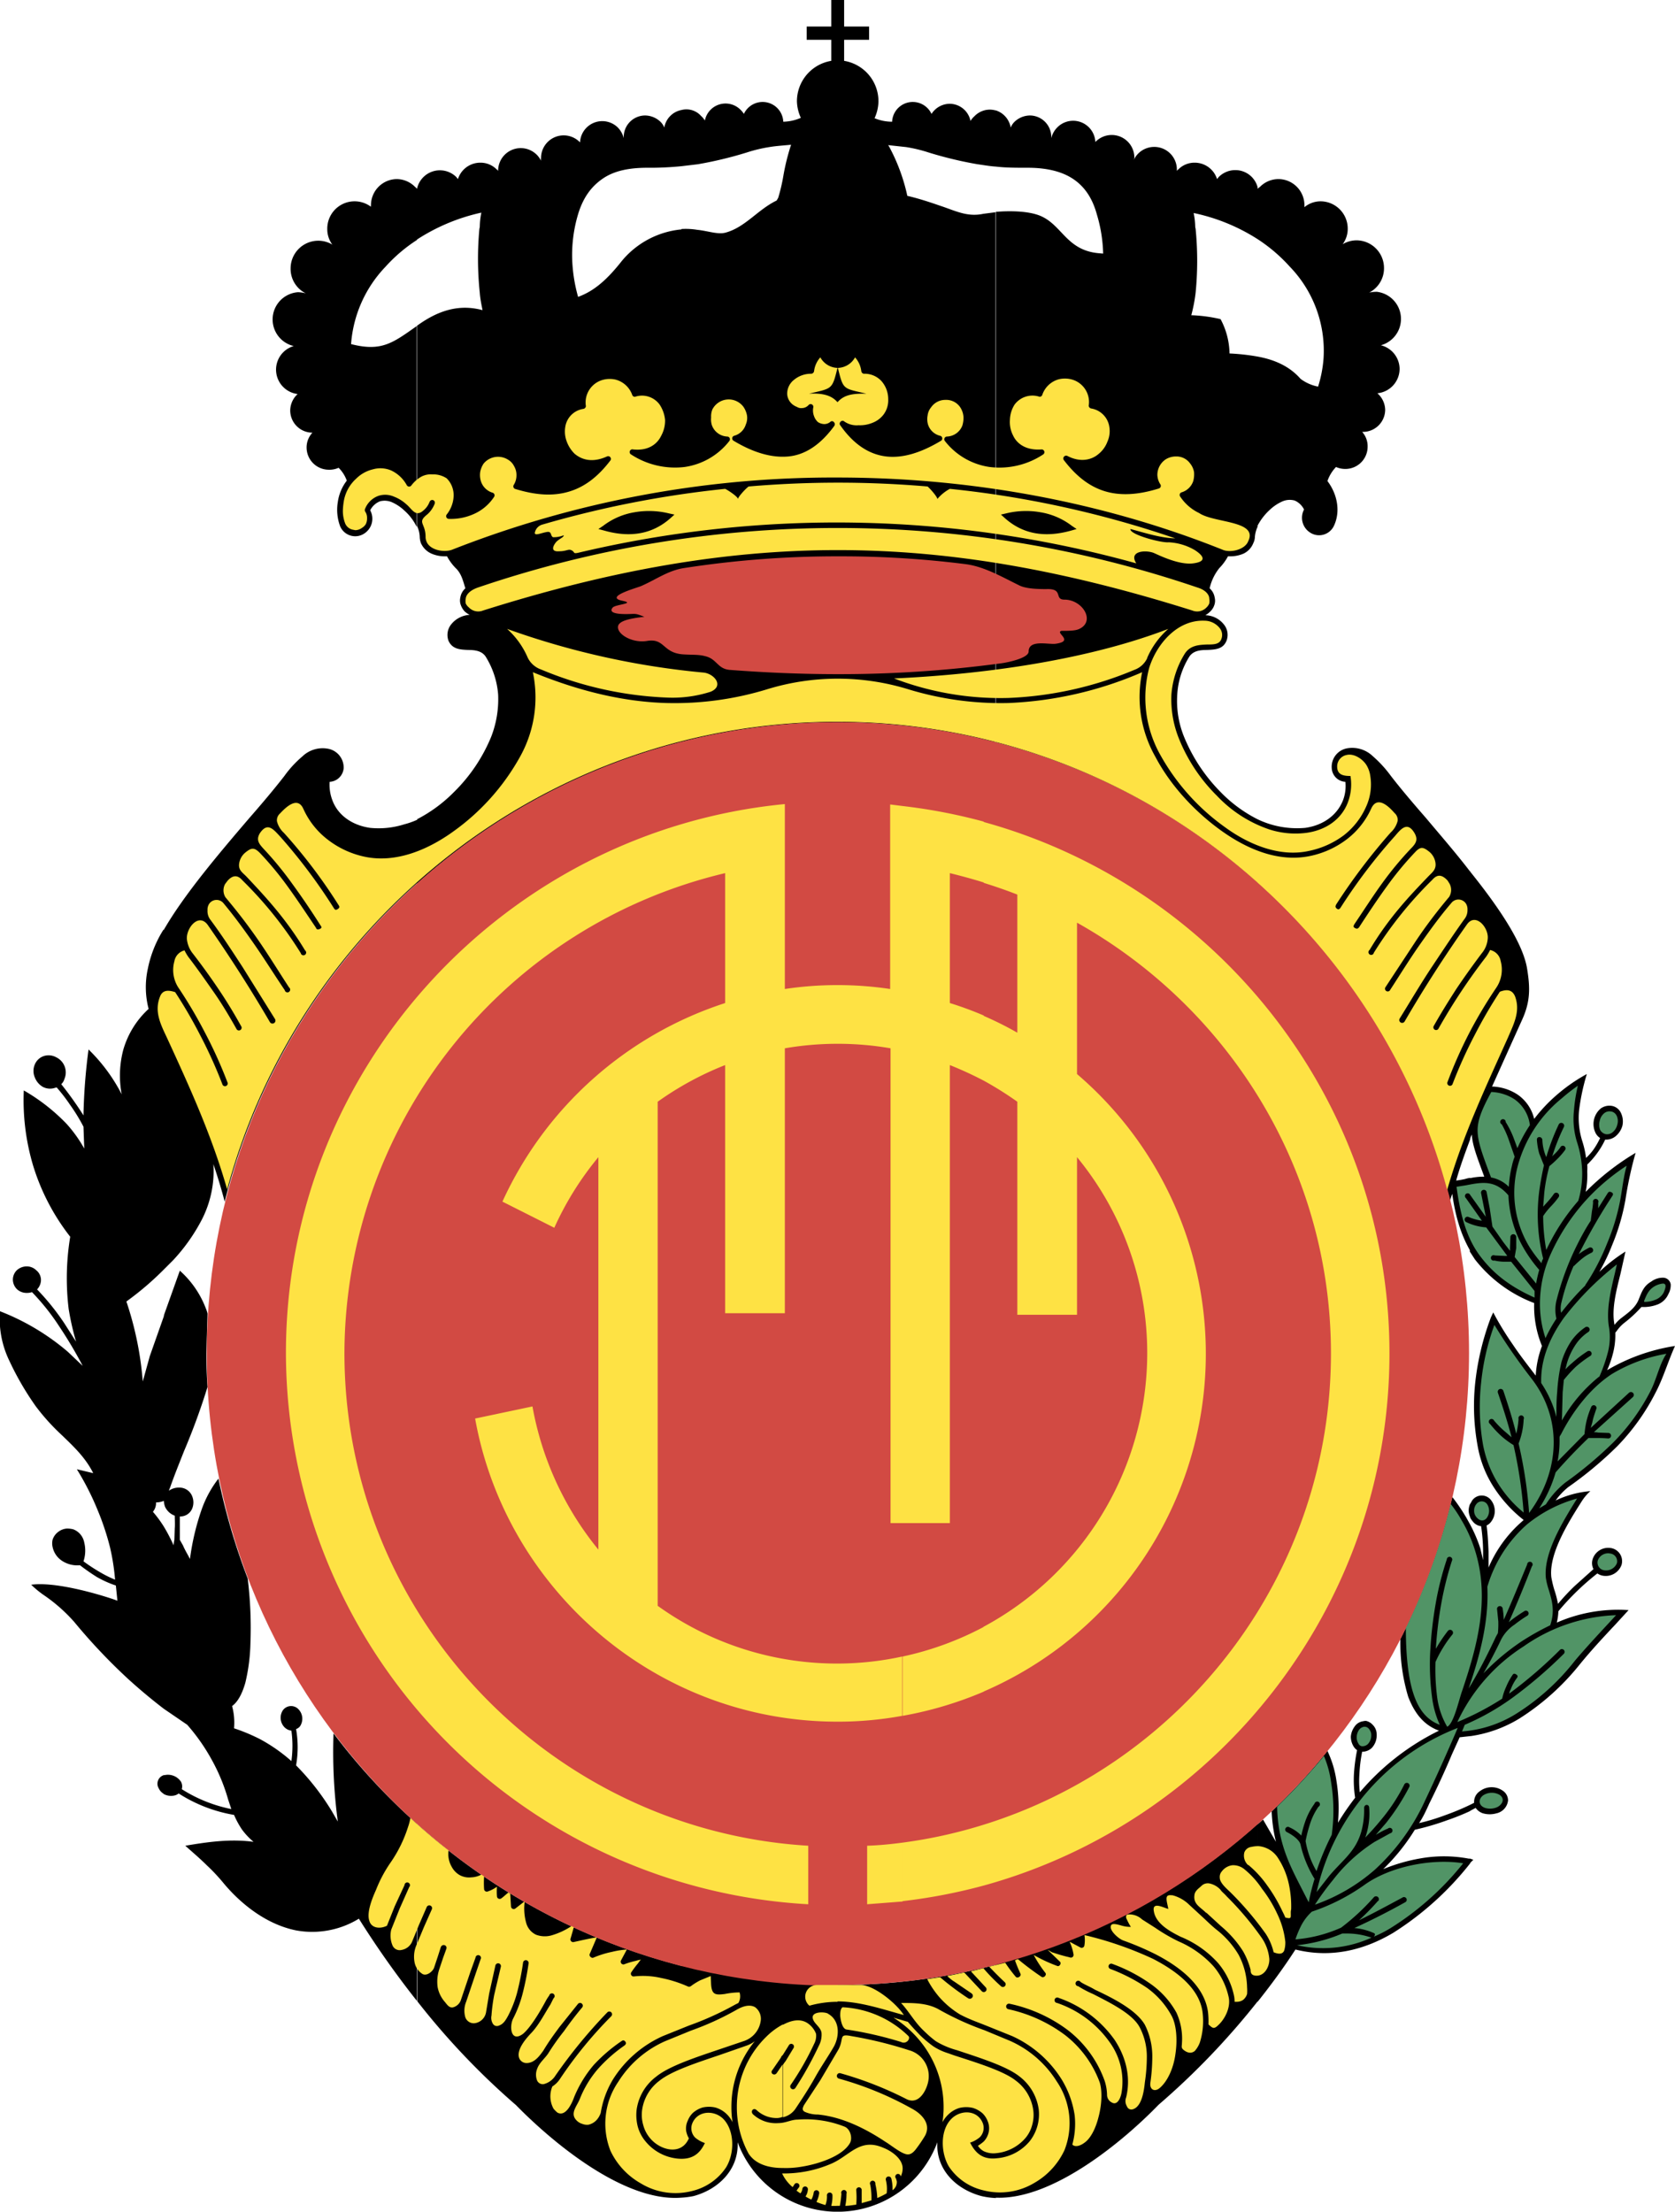 <svg viewBox="0 0 429.4 566.9" xmlns="http://www.w3.org/2000/svg"><path d="M376.9 477.6v-1.2l.8.3-.8.8zm0-13.4v-1.6l1-.5a3.3 3.3 0 011.5-3 5 5 0 016 0 3 3 0 011.2 2.4 3.8 3.8 0 01-3 3.3 6.3 6.3 0 01-3.4 0 3.6 3.6 0 01-1.9-1.4l-1.5.8zm0-19.2v-54.2a38.1 38.1 0 012.6 6.1l.7 3v-2.2c0-2.1-.2-4.4-.5-6.5a3.2 3.2 0 01-2.2-1.3 4.3 4.3 0 01-.6-.9v-3.5l.5-.9a3 3 0 014.9 0 4.5 4.5 0 010 5.4 2.9 2.9 0 01-1.2 1c.3 2.2.4 4.4.5 6.7v4.1a32.6 32.6 0 017.9-11.2l1.1-1a34.3 34.3 0 01-7.6-8.3 28.4 28.4 0 01-4.2-10.7 56.4 56.4 0 01-.6-16.3 67.9 67.9 0 014-16.6l.6-1.3.7 1.3a78.5 78.5 0 004.3 6.9c1.8 2.7 3.9 5.4 5.9 8a25 25 0 011.6-7.6 26.5 26.5 0 01-2-11 35 35 0 01-15.2-11.2l-1.3-2V302a16.7 16.7 0 013.7-.4c-1.8-4.9-3-7.9-3.2-10.8a8.7 8.7 0 00-.5 1.3v-68.8c7.4 9.2 13.7 18.5 14.7 25.1.8 4.9.8 8.4-1.3 13l-2.3 5.1-5.4 12a12.6 12.6 0 016.6 2.1 10.5 10.5 0 014.2 6.2 40.5 40.5 0 016.2-6.5 42.8 42.8 0 017.3-5 54.1 54.1 0 00-2 9.4 19.8 19.8 0 00.8 7.7 24.4 24.4 0 011 4.4 15.1 15.1 0 001.8-2 19.2 19.2 0 001.8-3.1 3.3 3.3 0 01-1.3-1.6 5.2 5.2 0 011.5-6 3.8 3.8 0 013-.6 3.2 3.2 0 012.2 1.9 5 5 0 01.3 3.2 5.3 5.3 0 01-1.8 2.7 3.8 3.8 0 01-2.6.8 20 20 0 01-2 3.4 21 21 0 01-2.6 3 12.8 12.8 0 010 1.7 22.2 22.2 0 01-.4 5.3 63.7 63.7 0 0112.8-10 96.7 96.7 0 00-2.6 12 55.4 55.4 0 01-3.4 11.6 50.7 50.7 0 01-3.3 6.9 43.2 43.2 0 016.7-5.2l-1.3 5.8c-1.1 4.4-2.3 9.1-1.5 13a8.8 8.8 0 011.8-1.8c1.8-1.4 3.7-2.7 4.5-5 .7-1.7 1.2-3.2 3.1-4.3a5 5 0 013-1 2 2 0 012 1.7 4.6 4.6 0 01-.6 2.5 5 5 0 01-2.6 2.6 10 10 0 01-4.3.7 32 32 0 01-4.3 4 9.7 9.7 0 00-2 2.1l-.4.5a19 19 0 01-.6 5.3 25.3 25.3 0 01-1.5 4.3 49 49 0 0117.4-6.2c-1.8 4-3 8.2-5 12a56.2 56.2 0 01-9.8 13.7 97 97 0 01-12.6 10.5 17.7 17.7 0 00-3.2 3.4 26.1 26.1 0 018.9-2.4 12.5 12.5 0 00-2.2 2.6c-3.3 5.2-8.5 13.4-7.8 19.5a29.1 29.1 0 00.7 3 26 26 0 011 3.8q2.1-2.5 4.3-4.6l4.8-4.3a3.4 3.4 0 01-.2-2.6 4.2 4.2 0 014.7-2.8 3.4 3.4 0 012.7 4.3 4.3 4.3 0 01-4.7 2.8 3.5 3.5 0 01-1.5-.6 65.4 65.4 0 00-10 9.7 14.3 14.3 0 01-.4 2.9 39.2 39.2 0 0118.4-3.2l-3.3 3.6c-3 3.2-6.1 6.5-9.2 10.3a62.8 62.8 0 01-15.5 13.9A33 33 0 01377 445zM322.4 91.4c4.4.8 8.2 2.5 11 5.7a11 11 0 004.5 2 31.6 31.6 0 001.4-7.2 31 31 0 00-8.7-23.6 41.3 41.3 0 00-8.2-7V48v.4a3.3 3.3 0 01.6-.5 6.7 6.7 0 014.7-2 6.7 6.7 0 016.7 6.7v.5a6.5 6.5 0 014.2-1.5 7 7 0 016.9 7 6.6 6.6 0 01-1.3 4 7 7 0 013.6-1 7.1 7.1 0 017 7A7 7 0 01351 75a8.5 8.5 0 012-.2 7 7 0 011 13.7 6.3 6.3 0 014.8 6 6.3 6.3 0 01-5.7 6.3 5.8 5.8 0 012 4.2 5.7 5.7 0 01-5.8 5.7h-.1a5.5 5.5 0 011.4 3.9 5.7 5.7 0 01-5.7 5.6 5.8 5.8 0 01-2.4-.5 9.8 9.8 0 00-2.2 3.6c2.5 3.3 3.4 7.7 1.7 11.4a4.2 4.2 0 01-6.3 1.7 4.5 4.5 0 01-1.4-5.8 4.8 4.8 0 00-2.4-2.3 4.7 4.7 0 00-3.1.2 11.4 11.4 0 00-3.3 2.2 14.9 14.9 0 00-3.2 4.2V91.4zm54.5 131.9V292c-1.3 3.5-2.6 7-3.6 10.6a22 22 0 002.3-.4 8.3 8.3 0 011.3-.3v18.7c-2.3-4-3.8-8.7-4.6-14.6l-.6 1.7a162.1 162.1 0 00-49.3-81.5V210a23.4 23.4 0 0012.2 2.2c4.3-.6 8.1-3 9.7-7.1a10.2 10.2 0 00.6-4.7 3.7 3.7 0 01-3.5-3.5 4.8 4.8 0 014-5.1 7.6 7.6 0 016.5 2 30.5 30.5 0 014.6 5c2.3 3 5.5 6.8 9 10.8 3.6 4.3 7.7 9 11.3 13.7zm0 162.1v3.5a4.6 4.6 0 01-.4-1.7 4.7 4.7 0 01.4-1.8zm0 5.4l-1-1.8a48.7 48.7 0 00-3.6-5.3 159.3 159.3 0 01-13.3 36.4 47.7 47.7 0 002 14.8c1.6 4.2 4 7.3 7.9 8.7a63 63 0 00-20.3 15.8 24.8 24.8 0 01-.1-4.7 38.1 38.1 0 01.7-5.7 3.5 3.5 0 002.5-1 4.8 4.8 0 001.2-2.6 7.8 7.8 0 000-1.3 3.5 3.5 0 00-1-2 3.3 3.3 0 00-1.7-1 2.7 2.7 0 00-.8.1 3.1 3.1 0 00-2.1 1.3 5.1 5.1 0 00-1 2.6 4.8 4.8 0 00.8 2.7 3 3 0 00.8.8 44.7 44.7 0 00-.8 6 29.4 29.4 0 00.3 6.2 67.1 67.1 0 00-4.4 6.4 43.7 43.7 0 00-.4-10.8 26.6 26.6 0 00-2.3-7.6 153.4 153.4 0 01-14.3 15.5 39.5 39.5 0 001.1 7.8l-3.3-5.7-1.4 1.2v45.5c3.5-4.4 6.8-8.9 9.7-13.4 9.2 2.3 17.7.1 25.1-4.3a78.3 78.3 0 0019.7-17.8v-1.2h-.4a34.5 34.5 0 00-12.1-.1 45 45 0 00-9.8 2.8 52.2 52.2 0 008.1-10.1 65.5 65.5 0 008.2-2.4 61.3 61.3 0 006-2.4v-1.6a64.8 64.8 0 01-6.5 2.7 53.6 53.6 0 01-6.6 2c1-1.5 1.8-3.2 2.6-5 2-4 4-8.3 5.8-12.6l2-4.4 2.7-.3zm-71.5-310a38.8 38.8 0 017.5 1 19.3 19.3 0 012.3 8.8 55.2 55.2 0 017.2.8V135a7.6 7.6 0 00-.7 2.6 3.8 3.8 0 01-.4 1.6 5 5 0 01-2.5 2.7 8.6 8.6 0 01-3.6.7h-.4a13.3 13.3 0 01-2.2 3 12.8 12.8 0 00-2.5 5.2 4 4 0 011.3 2.4 3.3 3.3 0 01-.1 1.9 4 4 0 01-1 1.6 6 6 0 01-1.3 1 6.2 6.2 0 014.7 2.3 4.2 4.2 0 01.7 4.3c-.9 2.1-2.8 2.2-5 2.3-1.7 0-3.5.2-4.5 1.7a20.6 20.6 0 00-3.1 9.7 24.4 24.4 0 001.8 11 43.5 43.5 0 009.3 14 35.3 35.3 0 009.5 7v16.3a161.2 161.2 0 00-67.1-36v-136c3.7-.3 7.9-.2 10.8.8 6.1 2.1 7 9 15.5 9.8l1.2.1a37.7 37.7 0 00-1.6-10c-1.2-4.4-3.3-7.3-6.2-9.2s-6.8-2.8-11.5-2.8c-3 0-5.7 0-8.2-.3V28.3a5.6 5.6 0 013.8 4.4 4.3 4.3 0 011-1.5 5.8 5.8 0 013.9-1.6 5.5 5.5 0 015.5 5.5v.3a6 6 0 011.6-2.8 5.7 5.7 0 019.7 3.8 5.8 5.8 0 0110 4 2.5 2.5 0 01-.2.7 5.8 5.8 0 0111.1 2.4v.3a1.9 1.9 0 01.4-.4 5.8 5.8 0 014.2-1.7 6 6 0 015.7 4.2l.4-.5a6 6 0 014.3-1.8 5.9 5.9 0 015.7 4.4v13.3a49 49 0 00-16.4-6.7 19 19 0 01.4 3.4 2 2 0 00.1.6 83.5 83.5 0 010 16.5 41.6 41.6 0 01-1.1 5.7zm17 386.9V513a191.7 191.7 0 01-25.4 26.5c-8.6 8.9-27 24.5-41.8 23.8v-59.8a161.2 161.2 0 0067.2-36zM255.3 28.3v14.4c-1.6-.1-3.2-.4-4.7-.6a100 100 0 01-12.5-3 37.7 37.7 0 00-5.8-1.4l-4.6-.5.3.5a48 48 0 014.6 12.5c3 .7 5.7 1.6 8.3 2.5 4 1.3 7 3 11.2 2.1l3.1-.4v135.9a161.3 161.3 0 00-80.5-.1V58.7a18 18 0 014 .2c2.9.3 5.4 1.3 7.4.7 5-1.4 8.2-5.9 13-8.2l.4-.7a45.6 45.6 0 001.3-5.5 56 56 0 012-8.1c-2 .2-3.8.3-5.6.6a37.7 37.7 0 00-5.8 1.4 100 100 0 01-12.5 3l-4.2.5V28.2a5 5 0 015 1.5 5 5 0 011 1.2 5.4 5.4 0 019.2-2.7 5.4 5.4 0 01.8 1 5.3 5.3 0 0110.1 2 11.7 11.7 0 004.5-1 10.8 10.8 0 01-1-4.2 10.5 10.5 0 018.8-10.4v-5.4h-6.3V6.8h6.3V0h3.3v6.8h6.4v3.4h-6.4v5.4a10.5 10.5 0 018.8 10.4 10.8 10.8 0 01-1 4.3 11.7 11.7 0 004.5.9 5.3 5.3 0 0110.1-2 5.6 5.6 0 014.7-2.6 5.5 5.5 0 015.3 4.4 5 5 0 011-1.2 5.5 5.5 0 013.9-1.7 5.6 5.6 0 011.5.2zm0 475.3v59.8a19.7 19.7 0 01-3.7-.5c-6.4-1.7-11.7-6.7-11.3-13.8a27.3 27.3 0 01-51.2 0c.3 7.1-5 12.1-11.3 13.8a21.4 21.4 0 01-3.1.4v-59.5a161.3 161.3 0 0080.6-.2zM174.7 28.2v14.4a81.4 81.4 0 01-8.8.4c-4.7 0-8.5.8-11.4 2.8s-5 4.8-6.3 9.1a36.4 36.4 0 00-1.5 12 40.4 40.4 0 001.5 9.2c3.5-1.3 6.8-3.6 11.2-9.2a22.6 22.6 0 0115.3-8.1v131.4a161.3 161.3 0 00-67.8 36.3V210a37.5 37.5 0 009.5-7 42.6 42.6 0 009.5-14.1 26.6 26.6 0 001.8-10.9 21.5 21.5 0 00-3.2-9.7c-1-1.5-2.8-1.7-4.5-1.7-2.1-.1-4-.2-5-2.3a4.3 4.3 0 01.7-4.3 6.5 6.5 0 014.7-2.4 6 6 0 01-1.3-.9 4.9 4.9 0 01-1-1.7 3.3 3.3 0 01-.1-1.8 4 4 0 011.3-2.4c-.6-1.9-1-3.8-2.5-5.2a13.3 13.3 0 01-2.2-3h-.5a8.6 8.6 0 01-3.5-.7 5.3 5.3 0 01-2.7-2.7 5.3 5.3 0 01-.3-1.6 7 7 0 00-.7-2.8V83.5c5.1-3.7 10.5-5.7 16.8-4-.3-1.5-.6-3-.7-4.4a83.4 83.4 0 01-.1-16.5 2 2 0 00.1-.6 19 19 0 01.4-3.5 49.8 49.8 0 00-16.5 6.9v-13a6 6 0 0110.1-3l.4.5a6 6 0 015.7-4.2 5.8 5.8 0 014.2 1.7 1.9 1.9 0 01.4.4v-.2a5.8 5.8 0 0111-2.4 2.4 2.4 0 010-.7 5.8 5.8 0 0110-4 5.7 5.7 0 019.6-3.9 6 6 0 011.6 2.8v-.2a5.5 5.5 0 015.5-5.6 5.8 5.8 0 013.9 1.6 4.3 4.3 0 011 1.5 5.5 5.5 0 014.4-4.5zm0 475.6v59.5c-15 1.2-33.6-14.7-42.4-23.7A189.1 189.1 0 01107 513v-45.4a161.3 161.3 0 0067.8 36.3zM106.9 48.5v13a40 40 0 00-8.1 6.9A32 32 0 0090 88.2c7.8 2 10.7-.3 16.8-4.6V135a13.1 13.1 0 00-3.1-4.1 11.3 11.3 0 00-3.3-2.2 4.7 4.7 0 00-3-.2 4.8 4.8 0 00-2.5 2.3 4.5 4.5 0 01-1.3 5.8 4.2 4.2 0 01-6.4-1.7 12 12 0 01-.6-6.2 11.6 11.6 0 012.3-5.5 8.7 8.7 0 00-2.1-3.3 5.6 5.6 0 01-2.5.5 5.7 5.7 0 01-5.7-5.6 5.5 5.5 0 011.5-3.9H80a5.7 5.7 0 01-5.6-5.7 5.8 5.8 0 011.9-4.2 6.3 6.3 0 01-1-12.3 7 7 0 011.1-13.8 8.5 8.5 0 012 .3 7 7 0 01-3.9-6.4 7.1 7.1 0 017.1-7.1 7 7 0 013.6 1 6.6 6.6 0 01-1.3-4A7 7 0 0195.1 53a1 1 0 010-.4 6.7 6.7 0 016.6-6.7 6.7 6.7 0 014.7 2 3.3 3.3 0 01.5.5zm0 161.5v16.4A162.3 162.3 0 0057.6 308a133 133 0 00-2.9-9.6 25.8 25.8 0 01-.1 4.7 27.5 27.5 0 01-2.8 9.4 47 47 0 01-7.4 10.5l-2.5 2.5v-87c5.2-9.1 14.3-19.8 22-28.8 3.5-4 6.6-7.7 9-10.8a27.7 27.7 0 014.6-5 7.5 7.5 0 016.5-2 4.9 4.9 0 014.1 5 3.8 3.8 0 01-3.6 3.5 11.2 11.2 0 00.7 4.7c1.5 4.1 5.4 6.5 9.7 7.1a21.7 21.7 0 008.7-.9 20.6 20.6 0 003.4-1.2zm0 257.5v45.4A237.1 237.1 0 0192 491.8a22.9 22.9 0 01-16.1 3c-7.9-1.6-14.4-7.1-18.5-12a48.2 48.2 0 00-4.4-4.7c-1.7-1.7-3.6-3.3-5.5-5 5.9-1 11.6-1.8 17.5-1a18 18 0 01-3-3.2 23 23 0 01-2-3.7 38.1 38.1 0 01-14.2-5.5 2.5 2.5 0 01-1 .5 3.9 3.9 0 01-2.9-.4V455h.3a4 4 0 014.2 1.7 2.5 2.5 0 01.2 1.9 37.3 37.3 0 0012.7 5.1l-.8-2.4a47.8 47.8 0 00-4.2-10.2 49.9 49.9 0 00-6.3-9l-6-4.1v-46.7a43.4 43.4 0 012.5 4.8 12.2 12.2 0 01.2-1.4l.1-3c.1-1 0-2.2 0-3.2a4.4 4.4 0 01-2.5-2.3 5.6 5.6 0 01-.3-1.5v-47.4l.1-.4 4-11.2a24.6 24.6 0 016.6 9.5 8.4 8.4 0 01.5 1.5l-.3 10.2c0 2.9.1 5.7.3 8.6a170.5 170.5 0 01-6 16.4c-1.3 3.3-2.6 6.5-3.6 9.4a5.5 5.5 0 00-.3.8 4.4 4.4 0 012.7-.8 3.5 3.5 0 013.3 2.3 4.2 4.2 0 010 3 3.3 3.3 0 01-3.2 2.1v6l.8 1.4c.5 1.2 1.2 2.3 1.8 3.5a63.1 63.1 0 013-12.7A28.1 28.1 0 0156 379a163.7 163.7 0 007.5 25.6 104 104 0 01.7 16.6 47.9 47.9 0 01-1.3 10.1c-.8 2.8-1.9 4.9-3.4 6a16.5 16.5 0 01.5 5.7 46.7 46.7 0 016.7 2.8 42.5 42.5 0 018 5.6 28.2 28.2 0 000-7.8 3 3 0 01-1.8-.9 3.5 3.5 0 01-.4-4.3 2.6 2.6 0 014-.3 3.5 3.5 0 01.4 4.4 2.3 2.3 0 01-1 .7 26.8 26.8 0 010 9.3 63.2 63.2 0 019.2 11.8l1.5 2.6a135 135 0 01-1.1-22.6 159.2 159.2 0 0021.4 23.2zM42 238.4v87a76.9 76.9 0 01-9.6 8.2 85 85 0 014.2 20.5l1.8-6.5 3.6-10.2v47.3a5.2 5.2 0 01-2 .4 3.5 3.5 0 01-.8 2.4 30.7 30.7 0 012.8 3.8V438a142 142 0 01-9.1-7.6A148.4 148.4 0 0119 415.7a41.7 41.7 0 00-8-7 26 26 0 01-3-2.5c5.8-.8 16 2 21.3 3.8l.8.3-.4-3.9a26.9 26.9 0 01-4.9-2.2 52 52 0 01-4.3-3 7.1 7.1 0 01-4.7-1.2 5.6 5.6 0 01-2.4-4 4.2 4.2 0 01.1-1.4 4.1 4.1 0 011.5-2 4 4 0 012.2-.8 6.4 6.4 0 011.6.2 4.5 4.5 0 012.8 3.4 8.6 8.6 0 01-.2 4.8 45.1 45.1 0 004.1 2.7 29.3 29.3 0 004 2 56.9 56.9 0 00-1.3-8.3A67.7 67.7 0 0025 387a70 70 0 00-5.3-10.4l4.2 1c-2-4-5-6.8-8-9.7a55.1 55.1 0 01-6.7-7.4 74.1 74.1 0 01-6.8-11.7A24.6 24.6 0 010 336.1a60.3 60.3 0 0117.4 10.4l3.8 3.6a110.4 110.4 0 00-6-10.1 58 58 0 00-7-8.8 4 4 0 01-1.3.2 3.6 3.6 0 01-2.6-1 3.5 3.5 0 01-1-2.4 3.4 3.4 0 011-2.4 3.8 3.8 0 012.5-1 3.5 3.5 0 012.5 1 3.2 3.2 0 011.2 2.4 3.5 3.5 0 01-1 2.5 61.4 61.4 0 017 8.7l3 4.7a70.3 70.3 0 01-1.9-8.4A65.4 65.4 0 0118 317a56.2 56.2 0 01-9.5-18.2 58.5 58.5 0 01-2.4-19.3 49.1 49.1 0 0111 8.6 34.7 34.7 0 014.5 6.3l-.2-5.6a46.4 46.4 0 00-3.5-5.7 43.1 43.1 0 00-3.4-4.4.4.4 0 01-.3.1 4 4 0 01-3.2-.2 4.8 4.8 0 01-2.1-2.5 4.2 4.2 0 010-3.2 3.8 3.8 0 012.3-2.2 4 4 0 013.2.3 4.3 4.3 0 012.1 5.6 2.8 2.8 0 01-.8 1.3 87.9 87.9 0 015.7 8 147.5 147.5 0 011.3-16.9 44.2 44.2 0 018.5 11.5 25.8 25.8 0 01.4-11.4 22.7 22.7 0 016.5-10.5 22 22 0 01-.2-10.3 29.7 29.7 0 014-10zM42 455v4.8a3.1 3.1 0 01-1.3-1.4 2.3 2.3 0 011.3-3.4z"/><path d="M291.3 144.4a286.8 286.8 0 00-142.7-2.8c-2 .5-1-.1-2.2-.6-.7-.3-1.3.3-3 .3-2.2.2-1.8-1.2-.8-2.4.9-.9 2-1.2 1.9-1.7a6.7 6.7 0 01-2.7.5c-.8-.3-.2-1.7-1.8-1.3-1.2.2-2.9 1-2.9.2a2.7 2.7 0 011.8-2.1 264.5 264.5 0 0147-9.2c1 .5 3.2 2 3.3 2.6 0-.5 1.7-2.4 2.7-3.2a268.4 268.4 0 0145.9 0c.9.8 2.5 2.7 2.5 3.2a11 11 0 013.2-2.6 260.2 260.2 0 0157.8 12.7c-3.8-.1-7.7-1.4-11.5-2.4-.3 1.4 7.9 3.6 9.8 3.4a14.7 14.7 0 016.7 2c2 1.3 3.4 2.9-.4 3.4s-9.2-2.3-10.2-2.7c-2.2-.8-6.4-.4-4.4 2.7z" fill="#fee244"/><path d="M214 109c-3.6 5-7.6 7.6-11.9 8s-9-1-14-4a.7.7 0 01.1-1.3 4.3 4.3 0 003-2.9 4.2 4.2 0 00.3-2.3 5.7 5.7 0 00-.9-2.2 4.7 4.7 0 00-8 .7 4.8 4.8 0 00-.3 2 5 5 0 00.2 2 4.4 4.4 0 004 2.9.7.7 0 01.5 1.1 17.7 17.7 0 01-11.5 6.7 20.6 20.6 0 01-13.7-3.2.7.7 0 01.5-1.3c3.7.4 6.1-1.2 7.2-3.5a8.1 8.1 0 001-4 8.6 8.6 0 00-1.4-4 5.6 5.6 0 00-6.3-2 .7.7 0 01-.7-.4 6.2 6.2 0 00-4.3-4 6.8 6.8 0 00-3 0 6 6 0 00-4.6 6.8.8.8 0 01-.6.7 5.5 5.5 0 00-4.7 4.7 7.2 7.2 0 00.4 3.7 8.4 8.4 0 002 3.1c2 1.7 4.8 2.3 8.3.7a.7.7 0 01.9 1c-3.2 4.2-6.6 6.8-10.6 8s-8.4 1-13.9-.7a.7.7 0 01-.3-1 4.6 4.6 0 00.7-2.5 4.4 4.4 0 00-.6-2.3 4 4 0 00-1.6-1.7 4.8 4.8 0 00-6.2 1 5.7 5.7 0 00-.9 2.2 5.4 5.4 0 00.2 2.4 4.5 4.5 0 003 2.9.7.7 0 01.4 1 12 12 0 01-4.9 4.3 14.4 14.4 0 01-6.8 1.4.7.7 0 01-.5-1.1 8.1 8.1 0 001.8-5 6.3 6.3 0 00-.5-2.4 6 6 0 00-1.3-1.9 6.2 6.2 0 00-3.7-1 5.1 5.1 0 00-3 .7 8.6 8.6 0 00-2.4 2.2.7.7 0 01-1.1-.1 8.8 8.8 0 00-4-3.8 7 7 0 00-4.7-.3 9 9 0 00-4.3 2.4 10 10 0 00-3.2 6 17.9 17.9 0 00-.2 2.1 8.8 8.8 0 00.6 3.4 2.7 2.7 0 002.1 1.6l.5.1a3 3 0 001.7-.6 2.7 2.7 0 001-1 3.3 3.3 0 00.3-1.5 2.8 2.8 0 00-.5-1.7.8.8 0 010-.7 5.8 5.8 0 013.4-3.3 5.6 5.6 0 014 .2 10 10 0 013.1 1.9c1.6 1.3 2.4 3.5 4.5 1.6a5.2 5.2 0 001.5-2.1c.4-1 1.7-.5 1.3.5a7.1 7.1 0 01-1.8 2.6c-2.8 2.2-.5 2.2-.5 5.8a3 3 0 00.2 1.1c.8 2.3 4.5 3 6.6 2.2a267 267 0 0198.8-18.5c34 0 68 6.2 98.7 18.5 2 .9 5.8 0 6.6-2.2 2.6-5.3-8.8-4.6-12.6-7.2a12 12 0 01-4.9-4.3.7.7 0 01.4-1 4.5 4.5 0 003-2.9 6.7 6.7 0 00.2-2.3 4.8 4.8 0 00-1-2.2 4.3 4.3 0 00-3.6-1.8 5 5 0 00-2.6.7 4.8 4.8 0 00-2.2 4 4.7 4.7 0 00.8 2.5.7.7 0 01-.4 1c-5.4 1.7-10 1.9-13.9.7s-7.3-3.8-10.5-8c-.4-.6.3-1.4 1-1 3.3 1.7 6.2 1 8-.6a7.3 7.3 0 002.2-3.1 6.6 6.6 0 00.5-3.7 5.6 5.6 0 00-4.7-4.8.8.8 0 01-.6-.7 6 6 0 00-4.6-6.8 6.8 6.8 0 00-3 0 6.2 6.2 0 00-4.3 4 .7.7 0 01-.7.5 5.7 5.7 0 00-6.4 2 7.7 7.7 0 00-1.2 3.9 7.5 7.5 0 00.8 4c1 2.2 3.4 3.9 7.3 3.6a.7.7 0 01.4 1.3 20.3 20.3 0 01-13.7 3.2 17.7 17.7 0 01-11.5-6.7.7.7 0 01.5-1.1 4.4 4.4 0 004-2.8 6.7 6.7 0 00.3-2.1 4.9 4.9 0 00-.5-2 4.3 4.3 0 00-4.1-2.5 4.4 4.4 0 00-3.7 1.9 4 4 0 00-.9 2.1 5 5 0 00.1 2.3 4.3 4.3 0 003.1 2.9.7.7 0 01.2 1.3c-5 3-9.7 4.5-14 4s-8.3-3-11.8-8c-.5-.6.4-1.5 1-1a5.5 5.5 0 003.7 1 8.3 8.3 0 003.5-.6 6.5 6.5 0 002.8-2 6.1 6.1 0 001.3-4.1 7 7 0 00-1.8-4.7 5.9 5.9 0 00-4.5-1.8.8.8 0 01-.6-.7 6.4 6.4 0 00-1.6-3.5 5.2 5.2 0 01-4.4 2.7c1.4 5.7 1.3 5.2 7.3 6.6-2.8 0-5.5 0-7.4 2.2-1.8-2.1-4.5-2.3-7.3-2.2 6-1.4 5.9-1 7.3-6.6a5.2 5.2 0 01-4.4-2.7 6.4 6.4 0 00-1.6 3.5.8.8 0 01-.7.7 6.8 6.8 0 00-4.5 1.6 4.5 4.5 0 00-1.7 3.6 3.7 3.7 0 001.3 2.6 4.2 4.2 0 001.2.7 2 2 0 001.3.3 2.3 2.3 0 001.7-.8.7.7 0 011.2.6 4 4 0 00.2 2.3 3.6 3.6 0 001 1.5 3.2 3.2 0 001.6.5 2.4 2.4 0 001.6-.6c.6-.5 1.4.4 1 1zM180.7 549.3c-1.4 3-3.5 4.3-6.9 4a12.2 12.2 0 01-8.3-4.4 10.1 10.1 0 01-2-3.8 12 12 0 01-.3-4.3 12.8 12.8 0 015-8.5c3.3-2.7 10-4.9 15.9-6.9l6.5-2.2a6.4 6.4 0 004.4-5.1 3.7 3.7 0 00-1.4-3.6c-1-.6-2.5-.6-4.5.5a74.1 74.1 0 01-12 5.5l-6.6 2.7a27.1 27.1 0 00-12 10.4 19 19 0 00-2 17.7 18.8 18.8 0 007.7 8.3 17.1 17.1 0 0013.2 2 14.5 14.5 0 008.7-6c2.2-3.5 2.3-9.3-.6-12.4-2.3-2.4-6.6-2.3-8 1a3.4 3.4 0 00.7 3.7 7.4 7.4 0 002.5 1.4zM231 513.4c2.2 2.4 3.5 5 6 7.3a28.8 28.8 0 002.9 2.5 21 21 0 005.4 2.3c6 2 12.7 4.1 16 6.7a12.8 12.8 0 015 8.6 11.2 11.2 0 01-2.3 8 12.2 12.2 0 01-8.4 4.4c-3.4.4-5.4-1-6.9-4a7.4 7.4 0 002.5-1.4 3.4 3.4 0 00.7-3.7c-1.4-3.3-5.6-3.4-8-1-3 3-2.7 8.9-.6 12.3a14.5 14.5 0 008.7 6 17.1 17.1 0 0013.2-1.9 18.8 18.8 0 007.7-8.4 19 19 0 00-2-17.6 27.1 27.1 0 00-12-10.4l-6.5-2.7a74.2 74.2 0 01-12-5.5c-2.9-1.5-6.2-1.5-9.4-1.5z" fill="#fee244"/><path d="M214.7 508.8c89.2 0 161.9-72.7 161.9-162s-72.7-161.7-161.9-161.7S53 257.8 53 347s72.7 162 161.8 162z" fill="#d24a43"/><g fill="#fee244"><path d="M229.1 517.2a27.4 27.4 0 014.8 3.8 26.7 26.7 0 018 19 24.4 24.4 0 01-.3 4 7.2 7.2 0 011.4-1.9 6.9 6.9 0 013-1.8 7.4 7.4 0 013.4 0 6.8 6.8 0 012.5 1.4 5.8 5.8 0 011.3 2 4.7 4.7 0 01.3 2.6 5 5 0 01-1.3 2.6 10 10 0 01-1.5 1.1 4 4 0 001.5 1.4 5.8 5.8 0 003.2.5 11.3 11.3 0 007.5-3.9 8.5 8.5 0 001.7-3.3 9.3 9.3 0 00.3-3.7 11.3 11.3 0 00-4.5-7.7c-3-2.4-9.7-4.5-15.6-6.4l-2-.7a14.5 14.5 0 01-3.7-1.8 31 31 0 01-3.1-2.6 73.8 73.8 0 01-3.3-3.6h-.1l-2.4-.7-1-.3zM252.2 210.7c59.8 16.5 104 71.4 104 136.2s-44.2 119.9-104 136.4v-15.6c51.4-16 89-64.1 89-120.8 0-47.4-26.4-88.7-65.1-110.4v38.8a94.3 94.3 0 01-24 158.3V417a79.7 79.7 0 0042-70 79 79 0 00-18-50.4V337h-15.3v-54.6a87.4 87.4 0 00-8.6-5.4v-16.6q4.4 1.9 8.6 4.3v-35.4c-2.8-1.1-5.7-2.1-8.6-3zm-20.8-4.1a141.9 141.9 0 0120.8 4v15.6q-4.2-1.3-8.7-2.4v33.3a88.7 88.7 0 018.7 3.2V277a94.2 94.2 0 00-8.7-4v117.4h-12.2zm20.8 276.7a142 142 0 01-20.8 4v-15a124.4 124.4 0 0020.8-4.6v15.6zm0-49.7a95.4 95.4 0 01-20.8 6.2v-15.2a80 80 0 0020.8-7.6zm-24-227.4l3.2.4v183.8h-3.1V268.7a80 80 0 00-27.1 0v67.9h-15.3V273a80.3 80.3 0 00-17.3 9.4v129.2a78.7 78.7 0 0062.7 13v15.2a91 91 0 01-16.6 1.5c-46.3 0-85-33.7-92.9-77.7l14.7-3.1a80.4 80.4 0 0016.9 36.7V296.6a79.6 79.6 0 00-11.3 18.1l-13.3-6.7a95 95 0 0157.1-50.9v-33.3a126.8 126.8 0 00-97.6 123c0 67.2 52.7 122.3 118.9 126.3v15A141.8 141.8 0 0173.3 346.8c0-73.2 56.3-133.8 127.9-140.7v47.4a91.4 91.4 0 0127 0v-47.3zm3.2 281.2v-15.1c-3 .4-6 .7-9.1.8v15l9-.7z"/><path d="M214.9 525.4l-4.6 7.8-4.2 6.4c-.4.8-.5 1.3.2 1.7a8.3 8.3 0 003.4.7c6.2.6 12.2 3.6 17.3 7 1.5.9 4 3 5.5 3.2.7.1 1.4-.2 2.2-1.2a37.6 37.6 0 002.4-3.5c1.7-3-.7-5.6-3.3-7a84.5 84.5 0 00-18.7-7.7.7.7 0 11.3-1.4 91.8 91.8 0 0116.9 6.6c3 1.6 5-1.7 5.6-4.2a6.9 6.9 0 00-4.9-8.3 104.3 104.3 0 00-14.7-3.6c-3.5-.7-1.8.6-3.4 3.5zM233 522a26 26 0 00-17-7.5c-.6.4-.6 1.5-.6 2.2.1 1.1.5 3.3 1.6 3.5a94.4 94.4 0 0114 3.2 1.4 1.4 0 001.8-.4c.2-.2.4-.9.1-1zM213.1 565.4a11.7 11.7 0 001.6 0h.6a24.8 24.8 0 00.4-3.1.7.7 0 111.3 0 15 15 0 01-.3 3.1c1 0 1.9-.2 2.8-.3a20.8 20.8 0 000-3.7.7.7 0 111.4-.1v3.4l2.5-.7a18.4 18.4 0 00-.3-4 .7.7 0 111.3-.2 19.7 19.7 0 01.5 3.6 24.1 24.1 0 002.4-1.2 9.3 9.3 0 00-.2-3.4.7.7 0 111.4-.4 11 11 0 01.3 3 2.5 2.5 0 001.1-2.3l-.2-.7a.7.7 0 111.2-.6v.1a4.7 4.7 0 00.5-2.1c0-2.5-2.9-4.5-5-5.3-6-2.6-8.6 2.1-13.3 4.1a30.6 30.6 0 01-12.6 2.5 10.1 10.1 0 002.7 3.5l.4-.6a.7.7 0 111.1.8l-.5.7a8.8 8.8 0 001 .7 2.1 2.1 0 00.5-1.2.7.7 0 111.4.3 3.6 3.6 0 01-.6 1.7 10.8 10.8 0 001.5.8 5.3 5.3 0 00.6-1.8.7.7 0 111.4.2 6.9 6.9 0 01-.7 2.2 18.5 18.5 0 002.3.8 6 6 0 00.4-2.4.7.7 0 111.4-.2 9.4 9.4 0 01-.3 2.8z"/><path d="M200.7 555.7a23.9 23.9 0 005.2-.4c3.6-.6 10-2.5 12-6 .7-1.3.1-3.6-1.4-4.2a27 27 0 00-12-1.8c-1.4 0-2.6.6-3.9.8v11.6zm0-13a5.3 5.3 0 003.3-2.3c1.8-2.7 3.5-5.3 5-8s3.2-5.1 4.7-7.7 1.7-6.6-1.2-8.4l-.3-.2c-1-.5-4.4-.5-3.8 1.4.4 1.3 1.9 2 2.2 3.5a6 6 0 01-.7 3.4 88 88 0 01-6 10.8.7.7 0 11-1.2-.8 72.3 72.3 0 006-10.5 4.4 4.4 0 00.5-2.6 5.8 5.8 0 00-2-2.6c-1.9-1.4-4.3-.9-6.5.3v7.7l1.5-2.4a.7.7 0 111.2.7l-2 3.3a8.7 8.7 0 00-.7 1zm-4.2-20.7a25.1 25.1 0 00-7.6 18 24.8 24.8 0 003 12c1.8 2.8 5.3 3.7 8.7 3.7v-11.6a8 8 0 01-1.2.1 8.6 8.6 0 01-6.4-2.3c-.7-.8.2-1.8 1-1a7.5 7.5 0 005.3 2 4.2 4.2 0 001.3-.3v-13.4l-1.5 2.2c-.6.8-1.8 0-1.1-.8l2.2-3.2c0-.2.3-.5.5-.7v-7.8a18 18 0 00-4.2 3.1z"/><path d="M187.8 544a24.4 24.4 0 01-.3-4 26.5 26.5 0 016-16.8 7.8 7.8 0 01-2.3 1.2l-6.6 2.3c-5.9 2-12.4 4.1-15.5 6.6a11.3 11.3 0 00-4.5 7.6 9.3 9.3 0 00.3 3.8 8.5 8.5 0 001.7 3.3c2.5 3.1 8 4.7 10 .1a6 6 0 01-.7-1.9 4.7 4.7 0 01.4-2.6 5.8 5.8 0 011.3-2 6.8 6.8 0 012.5-1.4 7.4 7.4 0 013.3 0 6.9 6.9 0 013.1 1.9 7.2 7.2 0 011.3 1.9zM214.7 513c5.7 0 11.5 2 17 3.5-1.8-2.9-7.8-7.9-11.3-7.7h-10.9a3 3 0 00-2 5.3 26.9 26.9 0 017.2-1zM154 541.6a23.8 23.8 0 013.2-8.7 29.2 29.2 0 0112.7-11l6.7-2.7a78.1 78.1 0 0011.9-5.4l.8-.4a3.5 3.5 0 00.3-2.7c-1.5 0-2.8.2-3.8.4-2.4.3-3.3.2-3.5-2.4l-.1-2.2-2.7 1.1a17 17 0 00-2.4 1.5.8.8 0 01-.7.1 32.3 32.3 0 00-6.9-2.2 20.8 20.8 0 00-7-.4.7.7 0 01-.7-1 24.7 24.7 0 011.8-2.4 7.7 7.7 0 01.7-.9 8.3 8.3 0 00-1.3.3 20.8 20.8 0 00-3 .9.7.7 0 01-.8-1l1.5-2.8a22.1 22.1 0 00-3.8.6 24.6 24.6 0 00-4.8 1.5c-.5.2-1.2-.5-.9-1l1.8-4.2a.2.2 0 00-.1 0c-2 .3-4 .8-5.9 1.2a.7.7 0 01-.7-1l.8-2.8-.6-.3a18.5 18.5 0 01-5.2 2.4 6.4 6.4 0 01-3.9-.2 4.7 4.7 0 01-2.5-3 13.6 13.6 0 01-.4-5.4h-.2l-2.2 1.7a.7.7 0 01-1.1-.5l-.2-3.3a1.5 1.5 0 00-.5-.3l-1.4 1.2-.4.3a.7.7 0 01-1.1-.5 15.5 15.5 0 010-2.5 8.8 8.8 0 01-2.3 1.2.7.7 0 01-1-.6 23.5 23.5 0 010-3.2 4.4 4.4 0 00-.7-.5 5.9 5.9 0 01-2.6.7 5 5 0 01-3-.6 5.3 5.3 0 01-2-2.1 6.5 6.5 0 01-.8-4.2c-3.4-2.6-6.6-5.4-9.8-8.3a13.8 13.8 0 01-.6 2.3 34.1 34.1 0 01-4.4 9 34.3 34.3 0 00-3.8 7.1c-.9 2-2.5 5.8-1.7 8 .6 2 3 2 4.5 1.2l2-5 2.5-5.4a.7.7 0 111.2.5l-2.4 5.4-2.2 5.5a6.5 6.5 0 00.3 4 2 2 0 002.4 1.2 3.6 3.6 0 002.6-2l1.8-4.4 2-4.6a.7.7 0 111.3.6l-2 4.5-2 4.8a7.6 7.6 0 00-.4 4.4 4.5 4.5 0 001.9 2.8c1.1.8 2.8-.6 3.1-1.6l1-3 .7-2.2c.4-1 1.8-.5 1.4.5l-.8 2.2-1 3a10.1 10.1 0 00-.4 4.6 8 8 0 001.9 3.8c.7.9 1.3 1.7 2.4 1.2a2.9 2.9 0 001.6-1.6l2.5-7.4 1.3-3.6a.7.7 0 111.3.4l-1.2 3.5-2.5 7.4a6 6 0 00-.2 4 2.3 2.3 0 002.3 1.5 3.4 3.4 0 003-2.8l.8-4.8 1.6-7.2a.7.7 0 111.4.3l-1.7 7.2a44 44 0 00-.7 5.3 2.9 2.9 0 00.4 2.2 1.2 1.2 0 001.5.4c1.2-.4 1.8-1.5 2.4-2.6a29.6 29.6 0 002.2-5.6 70.6 70.6 0 001.6-8 .7.7 0 111.4.3 70.3 70.3 0 01-1.6 8 30.8 30.8 0 01-2.3 6c-1.1 2-.7 6.4 2.5 4 2-1.7 4.4-5.8 5.7-8.2a11.5 11.5 0 011-1.6.7.7 0 111.1.7l-.8 1.6c-1.3 2-3 5.4-5.1 7.5-1.3 1.4-3.4 3.9-3 5.9a2 2 0 002 1.6c2 0 3.3-1.8 4.3-3.2 1.3-2.2 2.7-4.1 4.1-6l4.8-6a.7.7 0 111 1c-1.6 1.9-3.2 4-4.6 6a59.9 59.9 0 00-4.1 5.8c-.9 1.3-2.3 2.4-2.8 3.9a4 4 0 000 3 1.6 1.6 0 001.7.9 5 5 0 003-2.2 130 130 0 0113.3-16.2.7.7 0 111 1 107 107 0 00-13.1 16 6.5 6.5 0 01-2 2 6.6 6.6 0 00.3 5.7 7.6 7.6 0 001 1c2.2 1.2 3.8-2.6 4.3-4a30.7 30.7 0 015-8.2 41 41 0 017.1-6.1c.3-.2.6-.4 1 .1s0 .8-.2 1a38 38 0 00-6.8 6 26.9 26.9 0 00-4.7 7.8c-.8 1.9-2.6 3.7-.7 5.5a3.3 3.3 0 001.4.8 3.2 3.2 0 001.6.2c1.2-.3 2.4-1.1 3.1-3zM246.8 516.7c2 1 4 1.7 6 2.5l6.7 2.7a29.2 29.2 0 0112.6 11 24.5 24.5 0 013.4 9.3 20.2 20.2 0 01-.6 7.5c.8.8 2.2.2 3-.4 1.7-1.1 3-3.8 3.7-6.6.9-3.3 1-6.9.3-9a27.3 27.3 0 00-8.9-12.1 37.6 37.6 0 00-14.5-6.6.7.7 0 11.3-1.4 37.9 37.9 0 0115 6.8 28.6 28.6 0 019.4 13 12.6 12.6 0 01.6 3.5 2.2 2.2 0 001.2 2c1.5.9 2.3-1.3 2.5-2.4a17.2 17.2 0 00-3-13 27.3 27.3 0 00-13.5-10.1.7.7 0 11.4-1.3 29.4 29.4 0 0114.3 10.7c2.8 4.2 4.3 9.4 3 14.8a2.6 2.6 0 00.2 2.3 1.2 1.2 0 001.3.8c2.6-.5 3.1-5.1 3.3-7a44.3 44.3 0 00.5-6.3 16.2 16.2 0 00-1.8-7.7c-1.8-3.5-7.5-6.3-12-8.6-1.4-.6-2.7-1.3-3.8-2a.7.7 0 11.6-1.1c1 .7 2.4 1.2 3.7 2 4.7 2.2 10.6 5.2 12.8 9a18 18 0 011.9 8.4 48.1 48.1 0 01-.5 6.5c-.2 1.7 1.1 2.4 2.4 1.3 2-1.7 3.5-5 4-8.5.6-3.8.3-7.8-1-10.1a21.2 21.2 0 00-6.3-7.1 45 45 0 00-9.3-4.8.7.7 0 11.5-1.3 41.6 41.6 0 019.6 5 22 22 0 016.8 7.5 16 16 0 011.4 7.8c0 .8-.3 1.2.5 1.8s1.8 1 2.8.2a6.9 6.9 0 001.3-2.2 18.3 18.3 0 00.7-7.6c-.7-6-6.3-10.5-12.7-13.8A90.9 90.9 0 00278 496a7.8 7.8 0 010 2.6.7.7 0 01-1 .6l-2.8-1.5a12.6 12.6 0 011 3.2.7.7 0 01-1 .8 40.8 40.8 0 01-4.2-1.2c-.3 0-1.1-.6-1.4-.7l3.1 3c.5.4-.1 1.4-.7 1.1a38.8 38.8 0 01-6-2.8 31 31 0 003 4.6c.4.5-.4 1.4-1 1a72.7 72.7 0 01-6-4.5c-.3 0-.6.2-.8.3a49 49 0 001.4 3.4c.3.6-.7 1.3-1.2.8a41.2 41.2 0 01-2.7-3.6l-4.1 1a81 81 0 004 4 .7.7 0 11-1 1 46.5 46.5 0 01-4.5-4.6l-3.2.8 3.8 4.1a.7.7 0 11-1 1l-4.5-4.8-4.4.9c.5.4 1.1 1 1.8 1.4l4.4 3c.9.6.1 1.8-.8 1.3a70.1 70.1 0 01-7.2-5.4l-3.3.5a23.7 23.7 0 003.1 4.6 22.8 22.8 0 005.4 4.5z"/><path d="M288 497.4a74.2 74.2 0 018.2 3.5c6.8 3.5 12.7 8.4 13.5 15a22.5 22.5 0 01.1 3c1.1 1 1.4 1.3 2.6.1 1.7-1.6 3.1-4.5 2.6-7a18.3 18.3 0 00-3.9-8 25.9 25.9 0 00-9-6.4 46.3 46.3 0 01-6-3.5l-3.3-2.1a4.8 4.8 0 00-3.2-1.3c-.8 0-1 .2-.9.9a18 18 0 001.2 2.3 8 8 0 01-2.6-.4c-1.1-.3-2.3-.6-2.5.1-.5 1.2 2 3.4 3.2 3.8zM320 478a27 27 0 014.8 5.2 40.4 40.4 0 014 6.8 15.8 15.8 0 01.7 1.5c1.6.4 1.4.1 1.4-1.3a3.2 3.2 0 01.1-.8 27 27 0 00-.6-6.5 19.9 19.9 0 00-2.8-6.7 6.6 6.6 0 00-5-3 8.2 8.2 0 00-1.8.2 2.2 2.2 0 00-1.8 1.4 3.3 3.3 0 001 3.3zM315.5 485.1a81.8 81.8 0 019 10.6 14.6 14.6 0 012 4.7c1 .4 2.2.7 2.7-.4a6.7 6.7 0 00.3-2.3 21.9 21.9 0 00-2-7 33 33 0 00-4-6.6 22.2 22.2 0 00-4.4-4.9 4.5 4.5 0 00-3.2-1.1 4 4 0 00-2.7 1.6 2.1 2.1 0 00-.5 1.6c0 1.4 2 3 2.8 3.8zM309.3 490.3l3.7 3.4a27.4 27.4 0 015.7 6.5 19.3 19.3 0 011.9 4.7c0 .8.2 1.4 1.3 1.5 2.3.2 3.6-2.4 3.5-4.3a11.3 11.3 0 00-2.1-5.6 78.3 78.3 0 00-8.8-10.4c-.6-.7-1.4-1.3-1.6-1.7a5.3 5.3 0 00-2.7-1.6 2.3 2.3 0 00-2.1.5c-.7.7-1.8 1.3-1.9 2.5-.3 2.3 1.5 3 3 4.5z"/><path d="M302.6 496.4a26.3 26.3 0 019.6 6.7 19 19 0 014.2 8.7 8.8 8.8 0 01.1 1.3h.6a2.8 2.8 0 001.6-.5 3.1 3.1 0 001-1.5 11 11 0 000-1.7 18.6 18.6 0 00-2.2-8.4 23.2 23.2 0 00-5.4-6.2c-1.3-1-2.6-2.3-3.9-3.5l-3.8-3.5a9.6 9.6 0 00-3.8-2c-.5 0-1.3-.2-1.5.5s.3 2.2.4 3c-1.2-.3-4.2-2-3.7.6.5 3.2 4.2 5.2 6.8 6.5zM58.3 305.1c-4-14.1-9.8-26.7-15.5-39.1-1.6-3.4-3.3-6.7-1.8-10.5.7-1.9 2.3-1.7 3.9-1.2a121.5 121.5 0 016.4 11 118.9 118.9 0 015.7 12.6.7.7 0 101.3-.5 115.3 115.3 0 00-5.8-12.8 118.3 118.3 0 00-6.6-11.2 8.3 8.3 0 01-1.2-7 3.5 3.5 0 012.6-2.8 12.7 12.7 0 001 1.7c2.3 3 4.4 6 6.5 9s4 6.2 5.8 9.4a.7.7 0 101.2-.7q-2.7-4.9-5.8-9.5t-6.5-9a7.1 7.1 0 01-1.6-3.9c-.1-2.8 3-6.6 5.3-3.6a364.9 364.9 0 0116 25 .7.7 0 101.3-.8l-8.3-13.3c-2.8-4.3-5.4-8.3-8.3-12.2a3.6 3.6 0 01-.7-2.4 2.7 2.7 0 01.4-1.6 2.3 2.3 0 013.6-.3c3 3.6 5.6 7.2 8.1 10.8s5 7.6 7.7 11.6a.7.7 0 101.1-.7c-2.6-4-5-7.9-7.6-11.7s-5.5-7.6-8.7-11.4a3.4 3.4 0 01-.1-3.4l.6-.8c1.3-1.5 2.6-1.6 3.8-.2a100.5 100.5 0 0115 18.7.7.7 0 101.1-.7c-5-8.3-10.4-14-15.1-19-1-1-2-1.6-1.8-3.2a4.5 4.5 0 011.5-2.8c1.6-1.3 2.3-1.5 3.8 0a82.9 82.9 0 017.2 8.7c2.4 3.3 4.7 6.8 7.2 10.5.1.3.3.6 1 .3s.3-.7.1-1a194 194 0 00-7.2-10.6 87.2 87.2 0 00-7.3-8.9c-1.2-1.3-2-2.3-1-4 2-3 3.5-1 5.2.8a141.4 141.4 0 0113.8 18.4c.2.3.4.6 1 .2s.4-.7.2-1a134.5 134.5 0 00-14-18.5 6 6 0 01-1.8-3 2.3 2.3 0 01.8-2c1.4-1.5 4.5-4.6 6-1.1a20.6 20.6 0 006.2 7.8 23.4 23.4 0 009.5 4.4c8 1.7 16.2-1.8 22.6-6.4a58.2 58.2 0 0017.2-19.2 31.2 31.2 0 003.3-21.7c12.2 5 23.5 7.6 34.3 7.9a81 81 0 0026-3.6 61.6 61.6 0 0135.7 0 81.3 81.3 0 0025.9 3.6 95.8 95.8 0 0034.3-7.9 31 31 0 003.4 21.7c4 7.6 10.4 14.3 17 19s14.6 8.1 22.7 6.4a23.4 23.4 0 009.4-4.3 20.6 20.6 0 006.2-7.8c1.6-3.6 4.7-.4 6 1.1a2.3 2.3 0 01.8 2 6 6 0 01-1.8 3 153.7 153.7 0 00-14 18.5c-.1.3-.3.6.2 1s.8 0 1-.3a141 141 0 0113.9-18.3c1.6-1.9 3.2-3.8 5-.8 1 1.7.4 2.7-.9 4a87.2 87.2 0 00-7.3 8.8c-2.4 3.3-4.7 6.9-7.2 10.6-.2.4-.4.7.2 1s.8 0 1-.2c2.4-3.7 4.8-7.3 7.2-10.6a82.8 82.8 0 017.2-8.7c1.4-1.5 2.1-1.3 3.7 0a4.5 4.5 0 011.5 2.8c.2 1.6-.7 2.3-1.7 3.3-4.8 5-10.2 10.6-15.2 19a.7.7 0 101.1.7 100.5 100.5 0 0115-18.7c1.3-1.5 2.5-1.3 3.9.2l.5.8a3.4 3.4 0 01-.1 3.4c-3.2 3.8-6 7.5-8.6 11.4l-7.7 11.7a.7.7 0 101.2.7c2.6-4 5-7.9 7.6-11.6s5.1-7.2 8.2-10.8a2.3 2.3 0 013.6.3 2.7 2.7 0 01.4 1.6 3.6 3.6 0 01-.8 2.4c-2.8 3.9-5.5 8-8.3 12.2s-5.5 8.8-8.3 13.3a.7.7 0 101.3.7 332.8 332.8 0 0116-24.9c2.2-3 5.5.8 5.3 3.6a6.6 6.6 0 01-1.5 3.8q-3.4 4.5-6.5 9.1c-2 3.1-4 6.3-5.8 9.5a.7.7 0 101.2.7 153.1 153.1 0 0112.2-18.4 12.7 12.7 0 001-1.7 3.5 3.5 0 012.7 2.8 8.3 8.3 0 01-1.2 7 118.3 118.3 0 00-6.7 11.2 115.3 115.3 0 00-5.7 12.8.7.7 0 101.3.5 118.7 118.7 0 015.7-12.6 121.6 121.6 0 016.4-11c1.6-.6 3.1-.7 3.9 1.2 1.4 3.8-.3 7-1.8 10.5C381 278.4 375 291 371 305c-18.5-69-81.7-120-156.4-120s-137.9 51-156.4 120z"/><path d="M342.8 196.7c.1 2 1.8 2.2 3.4 2.2a13 13 0 01-.6 6.6c-1.7 4.7-6 7.4-10.9 8a21.9 21.9 0 01-9.3-.9A33 33 0 01312 204a43.3 43.3 0 01-9.7-14.5 27 27 0 01-2-11.5 23.2 23.2 0 013.4-10.4c1.4-2.2 3.6-2.3 5.7-2.4 1.7 0 3.2 0 3.7-1.4a2.8 2.8 0 00-.5-2.9 5 5 0 00-3.8-1.8c-7-.3-12.3 6-14.2 12.1a30 30 0 002.8 22.2A56.5 56.5 0 00314 212c6 4.4 14 7.8 21.6 6.1a22.5 22.5 0 008.9-4 19 19 0 005.7-7.3 13.7 13.7 0 001.1-7.8 7.3 7.3 0 00-1-2.9c-1-1.6-3.2-3-5-2.6a3 3 0 00-2.5 3.2zM294.1 168.6a21 21 0 015.4-7.4c-19 7.3-44.1 11.5-70.3 12.7a76.3 76.3 0 0029.3 5 92.7 92.7 0 0032.3-7.2 5.8 5.8 0 003.3-3zM182.2 177.3a32 32 0 01-11.3 1.5 92.7 92.7 0 01-32.2-7.2 6 6 0 01-3.4-3 21 21 0 00-5.3-7.4 205 205 0 0050.4 11.2c2.7.3 5.3 3.4 1.8 4.9z"/></g><g fill="#519466"><path d="M399.8 368.6a28.6 28.6 0 01-.5 6l6.9-7a24.5 24.5 0 01.5-3.3 22.4 22.4 0 011.2-3.6.7.7 0 111.3.5c-.4 1.2-.8 2.3-1 3.4l-.4 1.4 9.8-9a.7.7 0 111 1.1l-10 9a5.5 5.5 0 011.1.1l2.7.1a.7.7 0 11-.2 1.4 29 29 0 00-2.6-.1h-2.4c-2.9 2.8-5.7 5.7-8.4 8.8a34.5 34.5 0 01-4.2 9.2l1.7-1a22.7 22.7 0 015-5.6 101 101 0 0012.3-10.3 53.3 53.3 0 009.6-13.3c1.5-3 2.3-6.9 4-9.4a40.3 40.3 0 00-14 5.2c-5.5 3.6-10 9.5-13 15.4-.3.5-.4.5-.4 1zM410 352.9a41.8 41.8 0 002.2-6.3 15.7 15.7 0 00.3-6.3c-.8-4.4.4-9.4 1.5-14l.5-2.2a76.2 76.2 0 00-13.6 13.7c-3.7 5.2-6 10.8-5.8 16.7a28.2 28.2 0 013.9 8.7c0-2.3 0-4.4.2-6.4a44.7 44.7 0 011.1-7.7 19.9 19.9 0 012.6-5.5 14 14 0 013.5-3.4.7.7 0 11.8 1.2 11.7 11.7 0 00-3.1 3 17.3 17.3 0 00-2.4 5l-.4 1.6a19.6 19.6 0 011.8-1.7 29.5 29.5 0 013.8-2.9.7.7 0 11.7 1.2 31 31 0 00-3.6 2.7 34.6 34.6 0 00-3.1 3.4l-.3 3.2-.2 7.2a39.2 39.2 0 019.5-11.2zM381.3 406.7v.1c.4 9-2 17.8-4.8 26 2.5-4.1 4.8-8.6 7-13.3l.5-.9a23.2 23.2 0 00.1-3l-.3-3a.7.7 0 111.4-.4 19.5 19.5 0 01.3 3c2.1-4.7 4.1-9.6 6-14.2a.7.7 0 111.2.5 348 348 0 01-5.9 14.3l.6-.5q1.7-1.3 3.5-2.4a.7.7 0 01.7 1.2 33.2 33.2 0 00-3.3 2.3 10.3 10.3 0 00-3.4 3.7q-2.2 4.6-4.6 8.8a60.5 60.5 0 019.5-8 65.3 65.3 0 017.6-4.3c1.3-3.7.4-6.5-.3-8.9a19.2 19.2 0 01-.8-3.2c-.7-6.5 4.6-14.9 8-20.4a35 35 0 00-12.8 6.6 34.1 34.1 0 00-10.2 16zM413 284.9a2.1 2.1 0 00-1.7.4 3.4 3.4 0 00-1.2 2 3.6 3.6 0 00.1 2.3 2.2 2.2 0 001.4 1.1 2.2 2.2 0 001.7-.4 3.5 3.5 0 001.3-2 3.3 3.3 0 00-.1-2.2 2 2 0 00-1.4-1.2zM386 287.6a23.4 23.4 0 012 4l1 2.7a35.7 35.7 0 013.2-5.9 9.5 9.5 0 00-3.9-6.6 11.7 11.7 0 00-6-1.9c-2.5 4.6-3.6 7.4-3.5 10.2s1.3 6 3.4 11.6v.1a8.7 8.7 0 014.6 2.4 28.7 28.7 0 01.8-5.4 13.8 13.8 0 01.7-2.3l-1.5-4.3a24.4 24.4 0 00-1.8-4 .7.7 0 111-.6zM389 299.2a26.8 26.8 0 003.2 20.6 37.6 37.6 0 003 4c0-.4.2-.8.4-1.2a46.7 46.7 0 01-1-17.3 78 78 0 011.2-6.6l-1.2-3a17.3 17.3 0 01-.6-3.5c-.1-1 1.3-1 1.4 0a12 12 0 001 4.4 57.3 57.3 0 013.2-8.4.7.7 0 111.3.7 52.1 52.1 0 00-3 7.6 1.9 1.9 0 01.3-.4 11.2 11.2 0 001.8-2 .7.7 0 111.2.7 18.7 18.7 0 01-2 2.3 24.9 24.9 0 01-2 1.8 43.8 43.8 0 00-1.3 6.7l-.3 3.7 1.1-1.2a20.3 20.3 0 001.6-2 .7.7 0 111.3.7 20.3 20.3 0 01-1.9 2.3 17.6 17.6 0 00-2.1 2.6 50.2 50.2 0 00.8 8.7 53.5 53.5 0 018.2-12.6 24.2 24.2 0 001-7.5 26.8 26.8 0 00-1.3-7.5 20 20 0 01-.8-8.2 39.4 39.4 0 011-6.3 45.4 45.4 0 00-4.1 3.2 33.6 33.6 0 00-11.4 17.7z"/><path d="M376.4 311.9a13.8 13.8 0 003.5 1l-4.1-5.8a.7.7 0 111.1-.8l4 5.6-.4-2-.8-4a.7.7 0 111.4-.4l.8 4.2.7 4.7 2.8 4 1.7 2.2v-.8l.1-2.7a.7.7 0 111.5 0v2.8l-.4 2.3 5.5 6.8a29.8 29.8 0 01.8-3.5 35.7 35.7 0 01-3.6-4.9 29.2 29.2 0 01-4.3-14.2c-3.4-4-6.7-3.4-10.8-2.6l-2.5.4c1 7.6 2.7 13.3 6 17.7s7.5 7.8 14 10.7v-1.7l-6-7.5h-2a12.3 12.3 0 01-2.3-.3.7.7 0 11.1-1.3l2.2.1a4.7 4.7 0 001 0l-2-2.7-3.4-4.6a13.7 13.7 0 01-5-1.3.7.7 0 11.4-1.4zM397.6 321.3a31.2 31.2 0 00-2.8 11.7 27.8 27.8 0 001.4 10 35.4 35.4 0 012.8-5 10 10 0 010-4.6 70.4 70.4 0 015.4-14.5c1-2 2.2-4.2 3.4-6l.3-2.4a19.6 19.6 0 00.3-2.3.7.7 0 111.3.1 8.7 8.7 0 010 1.4l2.4-3.8c.2-.3.4-.6 1-.3s.4.7.2 1a143.6 143.6 0 00-7.6 13l-1 1.9.1-.1a18.5 18.5 0 012.6-1.6.7.7 0 11.6 1.3 11.6 11.6 0 00-2.4 1.5 26.2 26.2 0 00-2.1 1.9h-.1a55.4 55.4 0 00-3.1 9.3 5.9 5.9 0 00-.1 2.7 68.4 68.4 0 016.2-7 .3.3 0 000-.1 56.6 56.6 0 005.6-10.7 54.9 54.9 0 003.4-11.3c.5-2.8.8-5.7 1.6-8.6a54.3 54.3 0 00-10.2 8.6 53 53 0 00-9.2 13.9zM424 329.8c-1.4.9-1.9 2.1-2.5 3.6v.3a7.4 7.4 0 003-.6 4 4 0 002-1.8c.3-.7 1-2.3-.2-2.3a5.4 5.4 0 00-2.3.8zM392.5 353.2a148.8 148.8 0 01-9.4-13.6 60.4 60.4 0 00-3.4 14.8 56.6 56.6 0 00.5 16 29.4 29.4 0 004 10.1 30.3 30.3 0 006.4 7.2 116.5 116.5 0 00-2.6-17.3 21.8 21.8 0 01-3-2.2 26 26 0 01-3-3.2.7.7 0 111-.9 23.2 23.2 0 003 3l1.5 1.3c-1-3.9-2.2-7.6-3.5-11.4a.7.7 0 111.4-.5c1.2 3.6 2.4 7.3 3.3 11a22.4 22.4 0 00.6-3.8.7.7 0 111.3.1 18.8 18.8 0 01-1.3 6.2 113.7 113.7 0 012.7 17.8c7.8-10.5 8.8-24 .5-34.6zM390.6 422a46 46 0 00-17 19.4 71.5 71.5 0 0011.5-6 14.1 14.1 0 011-3 17.1 17.1 0 011.6-3c.2-.3.4-.6 1-.2s.3.7.1 1a11.4 11.4 0 00-1.5 2.8 3.2 3.2 0 00-.4 1.1 114 114 0 0013-11.2.7.7 0 111 1 115.9 115.9 0 01-12.8 11 62.1 62.1 0 01-12.6 7.2l-.7 1.7a30.3 30.3 0 0014-4.6 58.6 58.6 0 0015-13.6c3.4-4 7-7.8 10.5-11.6a44 44 0 00-23.7 8zM409.6 400a2 2 0 001.7 2.5 3 3 0 003.2-1.8 2 2 0 00-1.7-2.5 2.8 2.8 0 00-3.2 1.8zM378.5 385.5a2.6 2.6 0 00-.6 1.7 2.5 2.5 0 00.7 1.8c.7.8 1.8 1.1 2.6 0a3.1 3.1 0 000-3.5 1.7 1.7 0 00-2.7 0zM372.3 419a28.4 28.4 0 00-2.4 3.4 29.6 29.6 0 00-1.9 3.6 55.6 55.6 0 00.4 8.8 20.2 20.2 0 002.6 7.8c1.7-.8 3-6.9 3.8-9.1 3.8-11.3 7.3-23.6 3.3-36.2a35.3 35.3 0 00-3.4-7.6 31 31 0 00-2.8-4.2 161.3 161.3 0 01-11.2 31.2l-.3.5c0 6.4.5 12.7 2 17.1 1.3 3.9 3.4 6.6 6.7 7.8a24.6 24.6 0 01-2-7.2 63 63 0 01-.4-12.4 102.1 102.1 0 011.3-11.2 78 78 0 012.9-11.6.7.7 0 111.3.4 84.5 84.5 0 00-2.8 11.4 99.2 99.2 0 00-1.3 11v.1l.6-1a40.5 40.5 0 012.5-3.6.7.7 0 111.1 1zM337.5 485l3.2-4.1c3.6-4.3 7.2-6.5 8.5-12.3a20.4 20.4 0 00.5-5c-.1-1.2 1.3-1.3 1.3-.2a17.9 17.9 0 01-.4 5.5 17.6 17.6 0 01-.6 2.1 71 71 0 004.1-4.6 46.3 46.3 0 005.9-9 .7.7 0 111.3.6 56.6 56.6 0 01-6 9.3l-2.6 3c1-.6 2.1-1.2 3.1-1.6a.7.7 0 11.6 1.2l-4 2.2a41.7 41.7 0 00-10.7 9.8 68.4 68.4 0 00-4.6 6.3 46.7 46.7 0 0015.4-9 54.9 54.9 0 0012.7-17.4 545.6 545.6 0 008.5-18.9 59 59 0 00-36.2 42.2zM349.7 442.6a2 2 0 00-1.3.8 3.4 3.4 0 00-.6 1.8 3 3 0 00.5 1.8 1.1 1.1 0 001 .6 2 2 0 001.4-.6 3.2 3.2 0 00.8-1.7 4.1 4.1 0 000-1 2.7 2.7 0 00-.6-1.2 1.4 1.4 0 00-1-.5zM380.2 460.2c-1.3 1-1.2 2.6.5 3.2a4.5 4.5 0 002.6 0c1.5-.4 2.8-2.1 1.2-3.3a4 4 0 00-4.3.1zM353.3 487.2a62.7 62.7 0 01-4.9 5c3.5-1.7 7.2-3.7 11.1-5.8a.7.7 0 11.7 1.2 179 179 0 01-13 6.6 15.2 15.2 0 014.8 1.2c.6.2.6.5.2 1a30.6 30.6 0 004.3-2.2 73.8 73.8 0 0018.6-16.6c-8-1.3-18.8.8-25.4 5.6a51.6 51.6 0 01-13.4 6.8 12.8 12.8 0 00-2.8 3.7 25.2 25.2 0 00-1.4 3.4 35.5 35.5 0 0011.7-3 57.4 57.4 0 008.4-7.8.7.7 0 111.1 1z"/><path d="M351.6 496.7l-.2-.1a18.8 18.8 0 00-6.3-1h-1a40.4 40.4 0 01-11.6 3 30 30 0 0019-1.9zM338 463.1a16.4 16.4 0 00-2.1 4.2 36.4 36.4 0 00-1.2 4.6 22.5 22.5 0 002.8 7.7 66 66 0 013.9-9.3 45.3 45.3 0 00-.2-13.7 25.8 25.8 0 00-1.8-6.5 157.3 157.3 0 01-12 13c.2 9.3 3.2 14.9 6.2 20.8l1.9 3.7q.6-3.1 1.5-6a28.9 28.9 0 01-3.6-8.8c-.3-1.3-2.3-2.6-3.5-3.2a.7.7 0 11.7-1.2 9.4 9.4 0 013 2.1 29.7 29.7 0 011-3.6 17.3 17.3 0 012.4-4.6.7.7 0 111 .8z"/></g><path d="M122.5 150.6c-2 .7-3 1.8-3.1 2.8a3.4 3.4 0 000 1.3 2.9 2.9 0 00.8 1 3.3 3.3 0 003.6.8c32.6-10.3 61.8-15.5 91-15.5s58.2 5.2 90.9 15.5a3.3 3.3 0 003.6-.8 2.9 2.9 0 00.7-1 3.4 3.4 0 000-1.3c0-1-1-2.2-3-2.8a286.3 286.3 0 00-184.5 0z" fill="#fee244"/><path d="M172.9 131.9l-1 .9c-4.6 4.1-10.3 5.1-17 3.2l-1.5-.4 1.2-.8a18 18 0 018.1-3.5 21.4 21.4 0 018.8.3zM256.6 131.9l1 .9c4.6 4.1 10.2 5.1 17 3.2l1.4-.4-1.2-.8a18 18 0 00-8.1-3.5 21.4 21.4 0 00-8.8.3z"/><path d="M261.2 150c1.7.9 4.7 1 7 1 4.6-.2 1.9 2.7 4.7 2.7 4.6 0 8 5.5 3.8 7.5-1 .5-2.7.5-4.6.5-1.7.5 3.4 2.6-1.4 3.3-1.8.3-7-1.2-7 2 0 1.7-5.4 2.8-6.9 3a309.6 309.6 0 01-42 2.8c-9.4 0-18.7-.4-27.8-1.1-3.1-.3-3.2-2.8-6.2-3.5-1.7-.5-3.8-.3-6-.5-5-.5-4.4-4.2-9-3.4-4 .6-8-2-7.3-4 .5-1.2 3-1.8 6.7-2.2-2.6-1-2-.7-4.8-.7-3.4 0-4.2-.7-3.3-1.7.8-.8 5.9-1 2.5-1.7-5-1 4-3.4 4.8-3.8 3.7-1.6 6.9-4 11-4.6a254.6 254.6 0 0139.4-3 252 252 0 0132.7 2c4.8.6 9.4 3.3 13.7 5.4z" fill="#d24a43"/></svg>